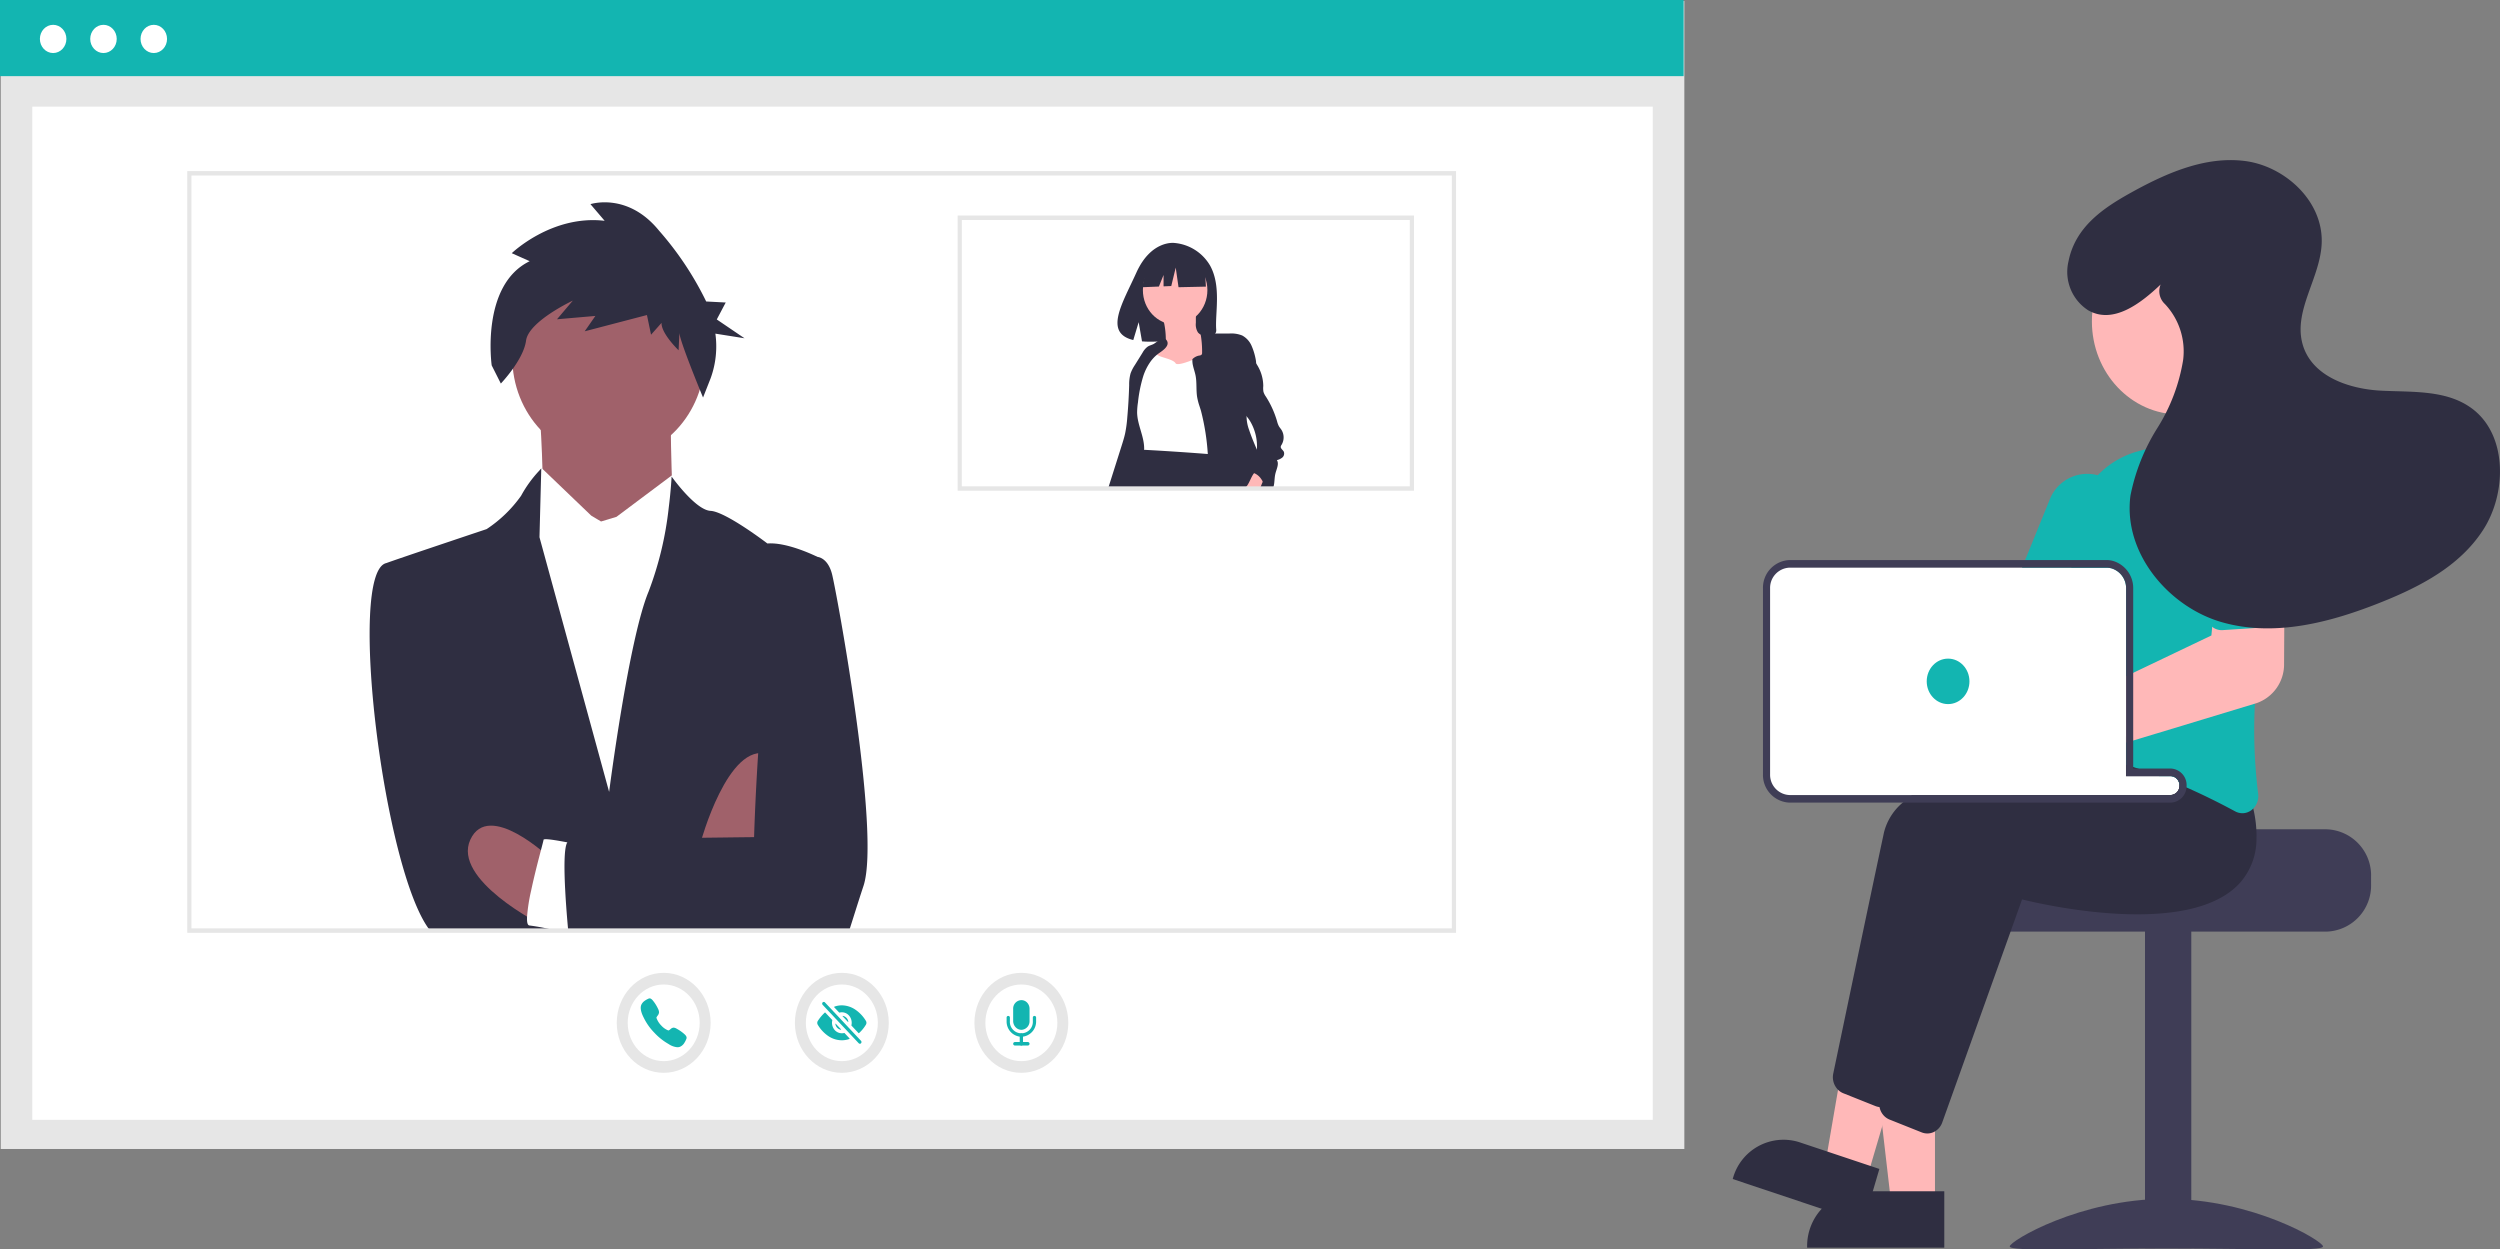 <svg id="グループ_2223" data-name="グループ 2223" xmlns="http://www.w3.org/2000/svg" width="244.1" height="121.996" viewBox="0 0 244.1 121.996">
  <rect x="0" y="0" width="244.1" height="121.996" fill="#808080" stroke="none"/>
  <g id="undraw_business_chat_ldig" transform="translate(0 0)">
    <rect id="長方形_3105" data-name="長方形 3105" width="164.389" height="112.088" transform="translate(0.07 0.099)" fill="#e6e6e6"/>
    <rect id="長方形_3106" data-name="長方形 3106" width="158.225" height="98.928" transform="translate(3.152 10.413)" fill="#fff"/>
    <rect id="長方形_3107" data-name="長方形 3107" width="164.389" height="7.435" fill="#13b5b1"/>
    <ellipse id="楕円形_237" data-name="楕円形 237" cx="1.294" cy="1.378" rx="1.294" ry="1.378" transform="translate(3.895 2.423)" fill="#fff"/>
    <ellipse id="楕円形_238" data-name="楕円形 238" cx="1.294" cy="1.378" rx="1.294" ry="1.378" transform="translate(8.809 2.423)" fill="#fff"/>
    <ellipse id="楕円形_239" data-name="楕円形 239" cx="1.294" cy="1.378" rx="1.294" ry="1.378" transform="translate(13.722 2.423)" fill="#fff"/>
    <path id="パス_3232" data-name="パス 3232" d="M454.49,364.82s.594,8.73.323,9.243,4.758,9.735,4.758,9.735l8.04-8.022s-.487-11.1.031-11.6S454.49,364.82,454.49,364.82Z" transform="translate(-401.912 -326.605)" fill="#a0616a"/>
    <ellipse id="楕円形_240" data-name="楕円形 240" cx="9.398" cy="10.005" rx="9.398" ry="10.005" transform="translate(50.017 24.872)" fill="#a0616a"/>
    <path id="パス_3233" data-name="パス 3233" d="M447.146,407.576l-.964-.577-4.758-4.562s-.474-.188-.546,1.39l-.072,1.578-3.072,2.214-.141,35.843,21.244,1.093.894-36.068-4.8-3.41-.879-2-5.4,4.044Z" transform="translate(-388.459 -356.657)" fill="#fff"/>
    <path id="パス_3234" data-name="パス 3234" d="M417.311,410.924l-2.349,36.485H379.485c-4.521-5.7-8.132-35.016-4.278-35.885,1.259-.463,9.794-3.318,9.794-3.318a12.678,12.678,0,0,0,3.363-3.252,11.861,11.861,0,0,1,1.82-2.5l0-.005,0-.005c.02-.021.037-.042.057-.061a.033.033,0,0,1,.017-.016c.025-.029.049-.055.077-.082v.04L390.161,409l6.8,24.866s1.914-14.926,3.858-19.571a33.09,33.09,0,0,0,1.961-8.17c.225-1.8.282-3.049.282-3.049l.027.037v0h0c.03.039.077.105.146.195l0,0c.569.758,2.394,3.054,3.631,3.118,1.481.076,5.55,3.186,5.55,3.186C414.405,409.455,417.311,410.924,417.311,410.924Z" transform="translate(-337.486 -356.545)" fill="#2f2e41"/>
    <path id="パス_3235" data-name="パス 3235" d="M532.167,539.091s2.677-9.879,6.581-8.624-.382,8.416-.382,8.416Z" transform="translate(-463.76 -456.83)" fill="#a0616a"/>
    <path id="パス_3236" data-name="パス 3236" d="M427.8,572.684s-8.728-4.4-6.935-8.3,7.74,1.756,7.74,1.756Z" transform="translate(-374.943 -482.397)" fill="#a0616a"/>
    <path id="パス_3237" data-name="パス 3237" d="M453.874,578.056H451.78a20.078,20.078,0,0,0-2.557-.5c-.2-.011-.262-.34-.237-.861a17.338,17.338,0,0,1,.4-2.557c.3-1.422.7-2.959.957-3.939v0c.151-.571.25-.951.252-1.006.007-.174,1.378.066,2.322.25.5.1.875.179.875.179l.047,4.747Z" transform="translate(-397.524 -487.192)" fill="#fff"/>
    <path id="パス_3238" data-name="パス 3238" d="M496.139,473.9c-.6,1.819-1.039,3.26-1.395,4.358H467.309c-.091-1.006-.208-2.383-.282-3.747-.121-2.183-.141-4.331.193-4.868a.239.239,0,0,1,.148-.124c.641-.134,7.877-.255,13-.327l1.991-.024c1.847-.024,3.1-.037,3.1-.037s.1-3.6.4-8.194c.532-8.073,1.694-19.208,4.063-19.255l1.731.09s.987.05,1.41,1.653S497.86,468.716,496.139,473.9Z" transform="translate(-411.83 -387.394)" fill="#2f2e41"/>
    <path id="パス_3239" data-name="パス 3239" d="M435.355,288.246l-1.75-.781s3.9-3.773,9.07-3.162l-1.387-1.626s3.625-1.2,6.7,2.591a30.9,30.9,0,0,1,4.6,6.912l1.907.1-.873,1.654,2.709,1.838-2.846-.452a9.078,9.078,0,0,1-.47,4.376l-.734,1.863s-2.34-5.65-2.309-6.339l-.078,1.724s-1.711-1.643-1.664-2.677l-1.026,1.157-.4-1.921-6.077,1.588,1.042-1.5-3.748.326,1.543-1.821S435.251,294.116,435,296s-2.462,4.193-2.462,4.193l-.893-1.774S430.542,290.591,435.355,288.246Z" transform="translate(-383.636 -262.743)" fill="#2f2e41"/>
    <path id="パス_3240" data-name="パス 3240" d="M410.084,342.818H286.2V268.442H410.084Zm-123.473-.434H409.676V268.876H286.611Z" transform="translate(-267.917 -251.737)" fill="#e6e6e6"/>
    <path id="パス_3241" data-name="パス 3241" d="M740.957,302.961a4.476,4.476,0,0,0-3.489-2.205s-2.258-.307-3.707,2.9c-1.35,2.991-3.214,5.879-.3,6.58l.526-1.744.326,1.874a10.716,10.716,0,0,0,1.247.023c3.12-.107,6.092.031,6-1.161C741.429,307.644,742.084,304.989,740.957,302.961Z" transform="translate(-622.807 -277.034)" fill="#2f2e41"/>
    <path id="パス_3242" data-name="パス 3242" d="M748.832,333.79a1.393,1.393,0,0,1-.107.693c-.22.408-.755.469-1.078.791a2.012,2.012,0,0,0-.393,1.382,4.054,4.054,0,0,0,.146,1.532,3.794,3.794,0,0,0,.409.748q.3.453.6.9a3.858,3.858,0,0,0,.357.477,2.983,2.983,0,0,0,1.343.758,1.582,1.582,0,0,0,.976.069,1.852,1.852,0,0,0,.567-.371,3.139,3.139,0,0,0,.642-.663,3.232,3.232,0,0,0,.393-1.413,32.44,32.44,0,0,0,.189-4.392,1.138,1.138,0,0,0-.079-.467c-.163-.339-.6-.412-.831-.7a1.479,1.479,0,0,1-.2-.931l0-.83a.365.365,0,0,0-.038-.2.314.314,0,0,0-.224-.111,7.085,7.085,0,0,0-1.466-.1,3.418,3.418,0,0,0-1.505.213c-.312.214.079.805.151,1.138A7.878,7.878,0,0,1,748.832,333.79Z" transform="translate(-635.003 -300.683)" fill="#ffb8b8"/>
    <ellipse id="楕円形_241" data-name="楕円形 241" cx="3.149" cy="3.353" rx="3.149" ry="3.353" transform="translate(111.592 24.976)" fill="#ffb8b8"/>
    <path id="パス_3243" data-name="パス 3243" d="M741.252,349.938a.83.83,0,0,0-1.05.285,2.119,2.119,0,0,0-.345,1.18,8.2,8.2,0,0,1-.084,1.252c-.189.9-.891,1.648-.943,2.574a7.173,7.173,0,0,0,.823,2.561,4.529,4.529,0,0,1,.215,1.667.7.7,0,0,0,.1.52.548.548,0,0,0,.218.125,13.373,13.373,0,0,0,4.369.606l2.436.066a.735.735,0,0,0,.43-.077c.219-.143.248-.462.251-.735.032-2.35-.062-4.7-.156-7.048a15.9,15.9,0,0,0-.238-2.54.739.739,0,0,0-.3-.541.621.621,0,0,0-.5.036c-.755.3-3.155,1.445-3.391,1.037C742.814,350.432,741.119,350.293,741.252,349.938Z" transform="translate(-628.307 -315.441)" fill="#fff"/>
    <path id="パス_3244" data-name="パス 3244" d="M732.438,345.259c-.062.047-.123.1-.182.148a3.653,3.653,0,0,0-.585.656,5.321,5.321,0,0,0-.662,1.331,13.61,13.61,0,0,0-.528,2.6,6.677,6.677,0,0,0-.083.978c.018,1.206.688,2.322.688,3.529,0,.046,0,.091,0,.137a4.185,4.185,0,0,1-.065.588c-.049.283-.12.562-.189.841a8.365,8.365,0,0,1-.707,2.035c-.034.062-.071.124-.109.183H727.6c.019-.061.039-.122.058-.183l1.23-3.882c.126-.4.251-.793.34-1.2a12.1,12.1,0,0,0,.207-1.523q.142-1.593.187-3.191a4.121,4.121,0,0,1,.135-1.137,3.8,3.8,0,0,1,.428-.832l.746-1.2a1.8,1.8,0,0,1,.5-.588c.178-.116.39-.158.577-.257a2.94,2.94,0,0,0,.339-.239c.28-.212.61-.434.852-.218a.5.5,0,0,1,.1.122.664.664,0,0,1,.037.07C733.568,344.562,732.751,345.023,732.438,345.259Z" transform="translate(-619.37 -310.704)" fill="#2f2e41"/>
    <path id="パス_3245" data-name="パス 3245" d="M746.685,397.564H735.527c.06-.059.12-.12.177-.183l.025-.028a4.44,4.44,0,0,0,.738-1.665l.483-1.387a.734.734,0,0,1,.123-.246.378.378,0,0,1,.169-.108.619.619,0,0,1,.15-.029,1.575,1.575,0,0,1,.218,0q3,.165,6,.4l.774.063c.211.167.419.344.618.53a5.867,5.867,0,0,1,1.527,2.157c.039.1.074.205.1.311C746.654,397.441,746.67,397.5,746.685,397.564Z" transform="translate(-625.68 -349.988)" fill="#2f2e41"/>
    <path id="パス_3246" data-name="パス 3246" d="M553.409,113.964l-2.289-1.277-3.162.522-.654,3.076,1.628-.067.455-1.13V116.2l.752-.031.436-1.8.273,1.915,2.671-.058Z" transform="translate(-435.777 -88.24)" fill="#2f2e41"/>
    <path id="パス_3247" data-name="パス 3247" d="M772.388,356.553h-2.519c-.018-.061-.035-.122-.052-.183a15.226,15.226,0,0,1-.391-2.078c-.027-.2-.05-.4-.072-.6-.014-.127-.027-.254-.04-.381a22.512,22.512,0,0,0-.661-4.2c-.049-.164-.1-.327-.154-.49a6.069,6.069,0,0,1-.224-.862c-.11-.67-.027-1.365-.141-2.034-.064-.374-.19-.7-.267-1.045a2.25,2.25,0,0,1-.057-.633,1.253,1.253,0,0,1,.67-.354.342.342,0,0,0,.237-.1.333.333,0,0,0,.04-.187,9.544,9.544,0,0,0-.07-1.293c-.017-.15-.039-.3-.065-.45,0-.007,0-.014,0-.021a1.573,1.573,0,0,1,.675-.1l.744,0,1.376,0a2.86,2.86,0,0,1,1.256.193,2.074,2.074,0,0,1,.907.989,5.944,5.944,0,0,1,.409,1.335,1.9,1.9,0,0,1,.043.386c.019,1.031-.7,2.07-.776,3.125-.023.342,0,.686-.026,1.028s-.115.678-.131,1.02c0,.017,0,.036,0,.053a3.878,3.878,0,0,0,.254,1.3c.219.653.484,1.286.759,1.915.265.609.537,1.216.781,1.833a3.283,3.283,0,0,1,.254.906,1.326,1.326,0,0,1-.13.732.85.85,0,0,1-.1.155l0,0-.023.027Z" transform="translate(-651.384 -308.977)" fill="#2f2e41"/>
    <path id="パス_3248" data-name="パス 3248" d="M795.176,404.038a1.071,1.071,0,0,1-.092.351l-.013.032c-.05.125-.1.249-.153.374l-.078.183h-1.425a1.68,1.68,0,0,0,.143-.183c.219-.323.345-.716.568-1.065a.814.814,0,0,1,.1-.132C794.587,403.229,795.2,403.3,795.176,404.038Z" transform="translate(-671.772 -357.402)" fill="#ffb8b8"/>
    <path id="パス_3249" data-name="パス 3249" d="M791.64,361.446c.018-.06.033-.121.046-.183s.019-.1.026-.145c.046-.32.045-.647.116-.961.1-.45.4-.982.154-1.36a1.311,1.311,0,0,0,.534-.255.509.509,0,0,0,.145-.562c-.089-.184-.329-.306-.3-.51a.5.5,0,0,1,.084-.178,1.4,1.4,0,0,0-.021-1.46c-.078-.119-.175-.224-.246-.348A2.167,2.167,0,0,1,792,355a9.249,9.249,0,0,0-1.087-2.4,1.631,1.631,0,0,1-.24-.473,2.081,2.081,0,0,1-.019-.562,3.937,3.937,0,0,0-.617-2.086c-.027-.046-.056-.091-.084-.136a11.915,11.915,0,0,0-1.256-1.558.809.809,0,0,0-.442.342,1.068,1.068,0,0,0-.085.341c-.122.907-.228,1.819-.311,2.731a7.1,7.1,0,0,0-.034,1.385,2.315,2.315,0,0,0,.489,1.262c.183.214.416.374.614.572q.048.048.093.1a3.237,3.237,0,0,1,.379.53,4.807,4.807,0,0,1,.631,2.742,4.7,4.7,0,0,1-.064.517,2.233,2.233,0,0,1-.229.7c-.09.158-.209.3-.291.461a.615.615,0,0,0-.04.532.963.963,0,0,1,.355.068,1.523,1.523,0,0,1,.671.545,2.382,2.382,0,0,1,.17.278,3.532,3.532,0,0,1,.17.374c.021.05.041.1.059.155a.155.155,0,0,1,.01.028Z" transform="translate(-667.308 -313.87)" fill="#2f2e41"/>
    <path id="パス_3250" data-name="パス 3250" d="M699.891,315.316H655.333V288.442h44.558Zm-44.151-.434h43.743V288.876H655.741Z" transform="translate(-561.828 -267.398)" fill="#e6e6e6"/>
    <ellipse id="楕円形_242" data-name="楕円形 242" cx="4.584" cy="4.881" rx="4.584" ry="4.881" transform="translate(77.613 94.988)" fill="#e6e6e6"/>
    <ellipse id="楕円形_243" data-name="楕円形 243" cx="3.515" cy="3.742" rx="3.515" ry="3.742" transform="translate(78.683 96.126)" fill="#fff"/>
    <path id="パス_3251" data-name="パス 3251" d="M594.106,646.443a.154.154,0,0,1-.113-.05l-3.522-3.75a.178.178,0,0,1,0-.238.153.153,0,0,1,.223,0l3.522,3.75a.179.179,0,0,1,.035.186.16.16,0,0,1-.148.105Z" transform="translate(-510.148 -544.531)" fill="#13b5b1"/>
    <path id="パス_3252" data-name="パス 3252" d="M597.29,652.693l-.518-.552a.019.019,0,0,0-.023,0,.022.022,0,0,0-.011.022.663.663,0,0,0,.535.57.02.02,0,0,0,.021-.012A.022.022,0,0,0,597.29,652.693Z" transform="translate(-515.173 -552.189)" fill="#13b5b1"/>
    <path id="パス_3253" data-name="パス 3253" d="M600.21,648.7l.519.552a.019.019,0,0,0,.023,0,.022.022,0,0,0,.011-.022.664.664,0,0,0-.536-.57.02.02,0,0,0-.021.011.022.022,0,0,0,0,.025Z" transform="translate(-517.933 -549.469)" fill="#13b5b1"/>
    <path id="パス_3254" data-name="パス 3254" d="M599.264,645.8a.362.362,0,0,0,0-.37,3.514,3.514,0,0,0-.993-1.071,2.41,2.41,0,0,0-1.36-.448,2.145,2.145,0,0,0-.719.126.042.042,0,0,0-.026.031.044.044,0,0,0,.011.04l.473.5a.038.038,0,0,0,.038.011.922.922,0,0,1,.907.27,1.067,1.067,0,0,1,.254.965.045.045,0,0,0,.011.041l.68.724a.038.038,0,0,0,.054,0A3.608,3.608,0,0,0,599.264,645.8Z" transform="translate(-514.716 -545.75)" fill="#13b5b1"/>
    <path id="パス_3255" data-name="パス 3255" d="M590.457,649.158a.941.941,0,0,1-.755-.39,1.074,1.074,0,0,1-.178-.873.045.045,0,0,0-.01-.041l-.669-.712a.038.038,0,0,0-.054,0,4.183,4.183,0,0,0-.677.807.358.358,0,0,0-.006.378,3.467,3.467,0,0,0,.983,1.072,2.374,2.374,0,0,0,1.364.443,2.25,2.25,0,0,0,.727-.123.042.042,0,0,0,.027-.031.045.045,0,0,0-.011-.04l-.475-.506a.039.039,0,0,0-.038-.011A.9.9,0,0,1,590.457,649.158Z" transform="translate(-508.26 -548.269)" fill="#13b5b1"/>
    <ellipse id="楕円形_244" data-name="楕円形 244" cx="4.584" cy="4.881" rx="4.584" ry="4.881" transform="translate(60.219 94.988)" fill="#e6e6e6"/>
    <ellipse id="楕円形_245" data-name="楕円形 245" cx="3.515" cy="3.742" rx="3.515" ry="3.742" transform="translate(61.289 96.126)" fill="#fff"/>
    <path id="パス_3256" data-name="パス 3256" d="M507.077,645.553a1.81,1.81,0,0,1-.88-.32,5.768,5.768,0,0,1-1.383-1.1,5.571,5.571,0,0,1-1.038-1.472c-.369-.714-.306-1.088-.236-1.248a.974.974,0,0,1,.367-.419,1.731,1.731,0,0,1,.287-.162l.028-.013a.253.253,0,0,1,.22-.021.651.651,0,0,1,.209.171,3.713,3.713,0,0,1,.522.825.86.86,0,0,1,.1.338.552.552,0,0,1-.128.318l-.039.055c-.076.107-.093.137-.082.192a2.032,2.032,0,0,0,.462.73,1.816,1.816,0,0,0,.678.48c.054.012.083-.006.187-.09l.046-.037a.491.491,0,0,1,.3-.144h0a.7.7,0,0,1,.319.119,3.81,3.81,0,0,1,.772.552.679.679,0,0,1,.161.222.3.3,0,0,1-.02.234l-.012.029a1.928,1.928,0,0,1-.153.3.961.961,0,0,1-.394.39.64.64,0,0,1-.3.069Z" transform="translate(-440.924 -543.299)" fill="#13b5b1"/>
    <ellipse id="楕円形_246" data-name="楕円形 246" cx="4.584" cy="4.881" rx="4.584" ry="4.881" transform="translate(95.142 94.988)" fill="#e6e6e6"/>
    <ellipse id="楕円形_247" data-name="楕円形 247" cx="3.515" cy="3.742" rx="3.515" ry="3.742" transform="translate(96.211 96.126)" fill="#fff"/>
    <path id="パス_3257" data-name="パス 3257" d="M683.375,660.759h-1.281a.171.171,0,0,1,0-.341h1.281a.171.171,0,0,1,0,.341Z" transform="translate(-583.009 -558.674)" fill="#13b5b1"/>
    <path id="パス_3258" data-name="パス 3258" d="M680.232,650.679a1.491,1.491,0,0,1-1.441-1.534V648.8a.16.16,0,1,1,.32,0v.341a1.123,1.123,0,1,0,2.241,0V648.8a.16.16,0,1,1,.32,0v.341A1.491,1.491,0,0,1,680.232,650.679Z" transform="translate(-580.506 -549.447)" fill="#13b5b1"/>
    <path id="パス_3259" data-name="パス 3259" d="M685.236,657.683a.166.166,0,0,1-.16-.17v-.852a.16.16,0,1,1,.32,0v.852A.166.166,0,0,1,685.236,657.683Z" transform="translate(-585.51 -555.598)" fill="#13b5b1"/>
    <path id="パス_3260" data-name="パス 3260" d="M682.734,644.46a.766.766,0,0,1-.566-.257.891.891,0,0,1-.235-.606v-1.182a.825.825,0,0,1,.794-.852h.006a.768.768,0,0,1,.568.247.873.873,0,0,1,.232.605V643.6a.834.834,0,0,1-.8.863Z" transform="translate(-583.008 -543.91)" fill="#13b5b1"/>
  </g>
  <g id="undraw_Meeting_re_i53h_2_" data-name="undraw_Meeting_re_i53h(2)" transform="translate(169.18 15.635)">
    <path id="パス_3583" data-name="パス 3583" d="M3.314,42.818l.451-2.393,1.918-.984H36.139l1.645.467.76,1.078.389,3.781V59.785h4.121l.854.648v.877l-.342.789-.953.475H5.684L3.766,61.311l-.451-1.273Z" fill="#fff"/>
    <path id="パス_3261" data-name="パス 3261" d="M878.33,564.7H861.642c0,.511-17.2.925-17.2.925a4.61,4.61,0,0,0-.734.74,4.775,4.775,0,0,0-1.008,2.96v.74a4.494,4.494,0,0,0,4.345,4.626H878.33a4.5,4.5,0,0,0,4.345-4.626v-.74A4.5,4.5,0,0,0,878.33,564.7Z" transform="translate(-820.343 -499.363)" fill="#3f3d56"/>
    <rect id="長方形_3108" data-name="長方形 3108" width="4.519" height="31.086" transform="translate(40.258 75.147)" fill="#3f3d56"/>
    <path id="パス_3262" data-name="パス 3262" d="M886.785,666.848c0,.52-6.848.2-15.294.2s-15.294.319-15.294-.2,6.848-4.642,15.294-4.642S886.785,666.328,886.785,666.848Z" transform="translate(-829.147 -560.784)" fill="#3f3d56"/>
    <path id="パス_3263" data-name="パス 3263" d="M617.3,410.468h-4.262l-2.028-17.5h6.29Z" transform="translate(-597.55 -308.493)" fill="#ffb8b8"/>
    <path id="パス_3264" data-name="パス 3264" d="M598.371,436.753h8.219v5.509H593.2A5.35,5.35,0,0,1,598.371,436.753Z" transform="translate(-585.93 -336.074)" fill="#2f2e41"/>
    <path id="パス_3265" data-name="パス 3265" d="M602.331,401.58l-4.066-1.359,2.987-17.343,6,2.005Z" transform="translate(-589.237 -302.137)" fill="#ffb8b8"/>
    <path id="パス_3266" data-name="パス 3266" d="M5.2.1l8.266.152.1,5.479L.1,5.479h0A5.122,5.122,0,0,1,5.2.1Z" transform="translate(1.549 94.228) rotate(17.423)" fill="#2f2e41"/>
    <path id="パス_3267" data-name="パス 3267" d="M843.316,545.557a14.818,14.818,0,0,0-.528-2.6l-.8-1.066-2.072-2.768-.09,0c-.153.007-.789.044-1.773.126h-.01c-.608.052-1.352.119-2.2.2-.223.026-.455.048-.7.074V543.4H839.5a.891.891,0,0,1,.862.807c0,.041.007.078.007.118a.9.9,0,0,1-.869.925H814.263a9.971,9.971,0,0,0-.925.74,5.539,5.539,0,0,0-1.825,2.909c-1.474,6.9-4.161,19.762-4.953,23.54a1.748,1.748,0,0,0,.469,1.584,1.534,1.534,0,0,0,.511.337l3.135,1.251a1.582,1.582,0,0,0,.4.1c.017,0,.031,0,.049,0a.837.837,0,0,0,.1,0,1.582,1.582,0,0,0,1.463-1.073l2.475-6.913,3.813-10.658,1.509-4.215c1.748.437,16.417,3.893,21.329-1.676a6.01,6.01,0,0,0,1.126-1.891A8.167,8.167,0,0,0,843.316,545.557Z" transform="translate(-796.742 -483.251)" fill="#2f2e41"/>
    <path id="パス_3268" data-name="パス 3268" d="M856.054,550.973c-.076-.329-.163-.67-.264-1.014l-2.868-3.834-.09,0c-.181.011-1.039.059-2.357.174-1.495.133-3.584.348-5.93.685-.069.007-.142.018-.212.03-.229.033-.462.067-.7.1v.685h4.345a.891.891,0,0,1,.862.807c0,.041.007.078.007.118a.9.9,0,0,1-.869.925H832.626c-.671.233-1.317.478-1.936.74-3.247,1.369-5.676,3.164-6.174,5.5-.167.785-.351,1.647-.546,2.565-.723,3.412-1.6,7.59-2.4,11.387v0c-.163.784-.327,1.547-.483,2.287-.664,3.183-1.227,5.88-1.526,7.3-.007.041-.014.078-.021.118v.007a1.83,1.83,0,0,0,.1.847l0,0v0a1.638,1.638,0,0,0,.452.662,1.576,1.576,0,0,0,.448.278l3.135,1.251a1.506,1.506,0,0,0,.546.107,1.468,1.468,0,0,0,.747-.2,1.637,1.637,0,0,0,.716-.869l6.75-18.859,1.046-2.927c1.748.437,16.417,3.89,21.329-1.676a6.471,6.471,0,0,0,1.557-4.1A11.664,11.664,0,0,0,856.054,550.973Z" transform="translate(-805.225 -487.661)" fill="#2f2e41"/>
    <path id="パス_3269" data-name="パス 3269" d="M890.884,465.861c-.056-.07-.115-.141-.177-.207a8.212,8.212,0,0,0-7.289-2.735,26.1,26.1,0,0,0-3.445.722,8.558,8.558,0,0,0-3.886,2.32,9.343,9.343,0,0,0-2.576,6.735c.014.507.017,1.025.01,1.551,0,.244,0,.492-.007.74h3.427a1.746,1.746,0,0,1,.441.056,2.018,2.018,0,0,1,1.47,1.98v17.216c.233.07.466.141.7.215.073.026.143.048.212.07l.236.078q1.058.35,2.068.74H883.2a.891.891,0,0,1,.862.807c.236.1.466.2.692.3.8.355,1.564.711,2.263,1.055.942.459,1.78.9,2.482,1.277a1.515,1.515,0,0,0,.712.185,1.471,1.471,0,0,0,.9-.318,2.009,2.009,0,0,0,.156-.137,1.732,1.732,0,0,0,.476-1.473,50.444,50.444,0,0,1-.313-8.771c.1-2.461.306-4.985.577-7.424.146-1.321.309-2.616.479-3.864.164-1.192.337-2.335.508-3.416A9.511,9.511,0,0,0,890.884,465.861Z" transform="translate(-840.441 -435.197)" fill="#13b5b1"/>
    <path id="パス_3270" data-name="パス 3270" d="M867.6,471.228a3.975,3.975,0,0,0-.549-.2,3.933,3.933,0,0,0-4.707,2.417l-2.388,5.869-.3.74h8.249a1.745,1.745,0,0,1,.442.055l.278-.685,1.057-2.6A4.369,4.369,0,0,0,867.6,471.228Z" transform="translate(-831.405 -440.26)" fill="#13b5b1"/>
    <ellipse id="楕円形_264" data-name="楕円形 264" cx="8.537" cy="9.089" rx="8.537" ry="9.089" transform="translate(35.073 6.654)" fill="#ffb8b8"/>
    <path id="パス_3271" data-name="パス 3271" d="M902.523,500.957l-4.873.141-.355,3.645-.08.844-7.633,3.649-.7.333v6.487l.7-.211,2.2-.666h.01l9.677-2.935.111-.033a4,4,0,0,0,2.732-3.83l.024-4.3.021-3.172Z" transform="translate(-850.475 -459.176)" fill="#ffb8b8"/>
    <path id="パス_3272" data-name="パス 3272" d="M917.683,474.764a4.1,4.1,0,0,0-4.236-3.987,4.171,4.171,0,0,0-3.745,4.509l.532,9.237a1.69,1.69,0,0,0,.636,1.236,1.477,1.477,0,0,0,1.022.322l3.726-.244,1.13-.074a1.491,1.491,0,0,0,1.078-.559,1.125,1.125,0,0,0,.083-.111,1.729,1.729,0,0,0,.306-1.1Z" transform="translate(-864.05 -440.191)" fill="#13b5b1"/>
    <path id="パス_3273" data-name="パス 3273" d="M823.486,514.019h-.448v-.048c-.229.033-.462.067-.7.1v.685h3.212Q824.543,514.37,823.486,514.019Zm0,0h-.448v-.048c-.229.033-.462.067-.7.1v.685h3.212Q824.543,514.37,823.486,514.019Zm3.2,0h-3.65V496.44a2.761,2.761,0,0,0-1.887-2.665,2.314,2.314,0,0,0-.72-.111H789.494a2.7,2.7,0,0,0-2.607,2.776v18.133a2.7,2.7,0,0,0,2.607,2.776h37.193a1.606,1.606,0,0,0,1.554-1.484,1.578,1.578,0,0,0,.01-.181A1.62,1.62,0,0,0,826.687,514.019Zm.869,1.665a.9.9,0,0,1-.869.925H789.494a1.978,1.978,0,0,1-1.912-2.035V496.44a1.978,1.978,0,0,1,1.912-2.035h30.937a1.743,1.743,0,0,1,.441.056,2.018,2.018,0,0,1,1.47,1.98v18.318h4.345a.891.891,0,0,1,.862.807C827.553,515.606,827.556,515.643,827.556,515.684Zm-4.07-1.665h-.448v-.048c-.229.033-.462.067-.7.1v.685h3.212Q824.543,514.37,823.486,514.019Z" transform="translate(-783.93 -454.615)" fill="#3f3d56"/>
    <ellipse id="楕円形_265" data-name="楕円形 265" cx="2.086" cy="2.22" rx="2.086" ry="2.22" transform="translate(18.945 48.673)" fill="#13b5b1"/>
    <path id="パス_3274" data-name="パス 3274" d="M881.522,400.282c-1.983,1.886-4.642,3.91-7.07,2.529a4.456,4.456,0,0,1-1.932-4.78c.67-3.387,3.42-5.217,6.083-6.7,3.462-1.923,7.282-3.6,11.158-3.1s7.664,3.91,7.481,8.063c-.147,3.339-2.708,6.455-1.9,9.684.816,3.25,4.522,4.509,7.678,4.674s6.631-.121,9.135,1.932c3.194,2.619,3.143,8.094.869,11.638s-6.114,5.538-9.885,7.054c-5,2.009-10.49,3.46-15.648,1.983s-9.674-6.745-8.917-12.375A19.489,19.489,0,0,1,881.2,414.3a17.848,17.848,0,0,0,2.513-6.631,6.731,6.731,0,0,0-1.774-5.47,1.713,1.713,0,0,1-.437-1.875Z" transform="translate(-839.733 -388.144)" fill="#2f2e41"/>
  </g>
</svg>
